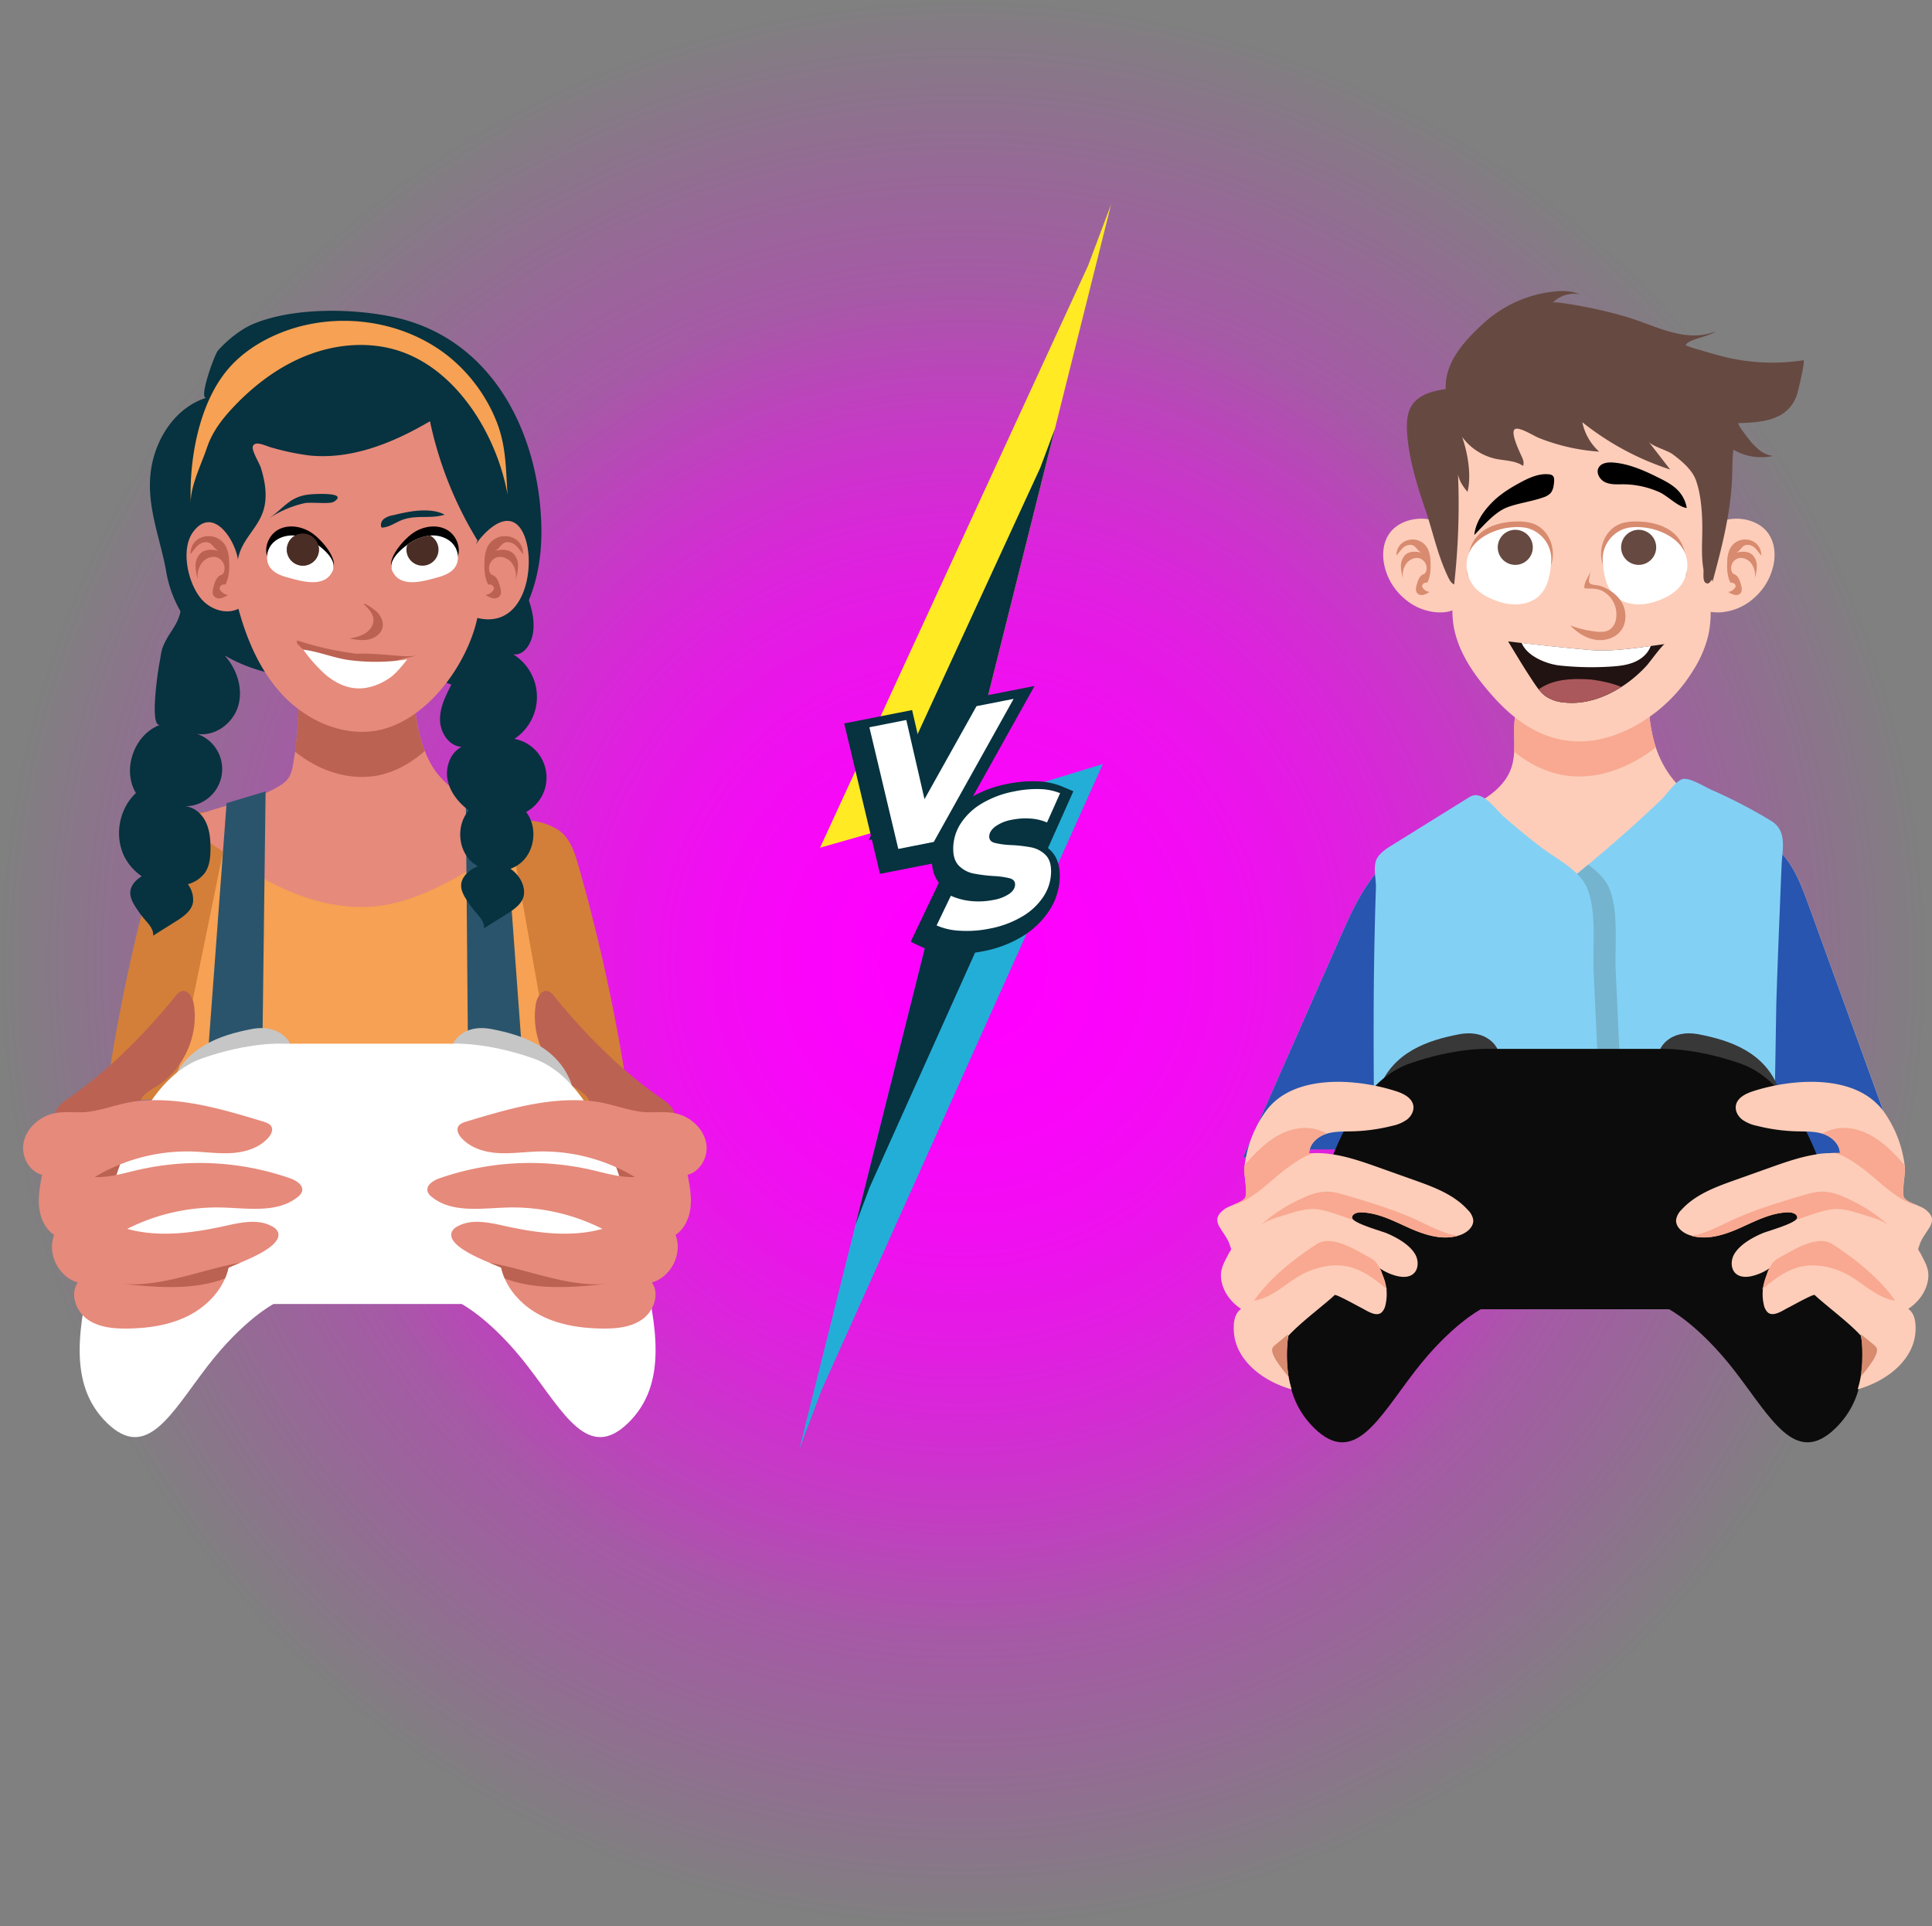 <svg xmlns="http://www.w3.org/2000/svg" xmlns:xlink="http://www.w3.org/1999/xlink" viewBox="0 0 1050.47 1047.27"><rect x="0" y="0" width="1050.47" height="1047.27" fill="#808080" stroke="none"/><defs><style>.b6729f25-219a-4ec6-85c7-228f337cff43{isolation:isolate;}.a86360a2-5b0d-4cc0-91ec-3229afdfdbf7,.f75ea5ef-ae76-49ea-9a10-51a0afc85f77{mix-blend-mode:overlay;}.a86360a2-5b0d-4cc0-91ec-3229afdfdbf7{fill:url(#b5e7d4cc-9865-4d92-8c08-ca8bd5911097);}.f75ea5ef-ae76-49ea-9a10-51a0afc85f77{fill:url(#b3dcfc2e-2645-460f-86f9-6f7f5c0b1d86);}.bf0f820e-8702-45de-8a14-ade88078edcf{fill:#23aed8;}.a392b435-f6be-4cbc-ab55-ccb7df2c5952{fill:#ffea24;}.a66002f8-b009-4eae-a444-9e0ad0cacdbf{fill:#07323f;}.aed9c3be-f417-4034-b1b5-45ccb79e0a30{fill:#fff;}.a9c4959b-b5f6-4c85-97ce-eccd31fad80a{fill:#d37f39;}.eaf42193-343a-4f45-958a-357288eada80{fill:#f6a153;}.aa5f66e0-5d38-45c8-b20a-11f7068ac884{fill:#e68a7b;}.a2679ca5-9385-404e-902e-1e4c6782fb6f{fill:#bb6252;}.b576bd53-da7a-4755-a550-9fc4349ea115{fill:#2a546c;}.b53d918c-2925-42a7-937c-a6d49e935e48{fill:#4a2d25;}.beaad778-9320-4ae1-a592-228c318f143e{fill:#c6c6c6;}.a4b1a485-d90e-47b8-bbac-803261b796d1{fill:#fdcdb9;}.ba4dc33c-15b8-4578-9dec-20ce1ee1786c{fill:#f9a991;}.b8aadfdb-12d2-41ae-818d-001a24727bfa{fill:#2855af;}.f44298b0-815f-4305-a872-83835febac39{fill:#d88b6f;}.b4972770-a0cb-4969-a546-b4355c39da71{fill:#664941;}.e39543c9-4ab6-43a9-9976-c7e5641751e1{fill:#211312;}.ab97d7c6-231d-4ba0-a939-478d161f40fe{fill:#aa585b;}.f8a477cb-8bb0-4864-8484-6134cbb45b17{fill:#83d0f5;}.ee4f90d4-7d69-4d60-ae8e-3d2424c718be{fill:#74b4ce;}.fbf4db75-2ed0-4382-9b66-b8d3fe3f09fe{fill:#383838;}.f684b239-a3a9-4037-8f0e-3e4e1dc7a0da{fill:#0c0c0c;}</style><radialGradient id="b5e7d4cc-9865-4d92-8c08-ca8bd5911097" cx="523.64" cy="523.64" r="523.64" gradientUnits="userSpaceOnUse"><stop offset="0" stop-color="#f0f"/><stop offset="1" stop-color="#f0f" stop-opacity="0"/></radialGradient><radialGradient id="b3dcfc2e-2645-460f-86f9-6f7f5c0b1d86" cx="523.64" cy="523.64" r="366.55" xlink:href="#b5e7d4cc-9865-4d92-8c08-ca8bd5911097"/></defs><g class="b6729f25-219a-4ec6-85c7-228f337cff43"><g id="a95e542e-f084-4935-8764-f0c8fa5e5fde" data-name="Calque 2"><g id="e4855229-1724-474f-a0f2-e6f7a984a80e" data-name="Calque 2"><circle class="a86360a2-5b0d-4cc0-91ec-3229afdfdbf7" cx="523.64" cy="523.64" r="523.64"/><circle class="f75ea5ef-ae76-49ea-9a10-51a0afc85f77" cx="523.64" cy="523.64" r="366.55"/><polygon class="bf0f820e-8702-45de-8a14-ade88078edcf" points="434.6 787.95 446.74 755.66 599.64 415.37 521.95 439.14 442.69 755.66 434.6 787.95"/><polygon class="a392b435-f6be-4cbc-ab55-ccb7df2c5952" points="604.13 111.1 591.63 144.4 445.86 460.88 521.95 439.14 595.79 144.4 604.13 111.1"/><polygon class="a66002f8-b009-4eae-a444-9e0ad0cacdbf" points="465.15 665.97 472.92 645.33 570.71 427.68 521.02 442.88 470.32 645.33 465.15 665.97"/><polygon class="a66002f8-b009-4eae-a444-9e0ad0cacdbf" points="573.58 233.07 565.58 254.37 472.35 456.79 521.02 442.88 568.24 254.37 573.58 233.07"/><polygon class="a66002f8-b009-4eae-a444-9e0ad0cacdbf" points="523.01 380.71 502.95 416.57 495.94 386.04 459.02 393.31 478.47 475.09 508.82 469.12 562.51 372.94 523.01 380.71"/><path class="a66002f8-b009-4eae-a444-9e0ad0cacdbf" d="M569.81,461.07l13.8-30.9-6.32-2.66a39.1,39.1,0,0,0-13.48-2.74,67.8,67.8,0,0,0-15.74,1.34,63.73,63.73,0,0,0-20.7,7.75,45.38,45.38,0,0,0-15.11,14.4,34.87,34.87,0,0,0-5.61,18.92c0,5.28,1.31,9.58,3.91,12.8l-.1,0L495.16,512l6.1,2.9a42.29,42.29,0,0,0,15,3.51,69.61,69.61,0,0,0,18.45-1.28,63.77,63.77,0,0,0,20.64-7.72A45.82,45.82,0,0,0,570.54,495a34.5,34.5,0,0,0,5.69-18.88c0-6-1.73-10.64-5.16-13.93C570.66,461.8,570.24,461.43,569.81,461.07Z"/><polygon class="aed9c3be-f417-4034-b1b5-45ccb79e0a30" points="551.13 379.95 507.71 457.73 488.42 461.53 472.7 395.39 492.77 391.44 502.67 434.49 530.95 383.92 551.13 379.95"/><path class="aed9c3be-f417-4034-b1b5-45ccb79e0a30" d="M521.81,506a35.32,35.32,0,0,1-12.56-2.87L517,487a35.59,35.59,0,0,0,11.18,2.9,41.22,41.22,0,0,0,11.87-.61,22.28,22.28,0,0,0,8.75-3.35c2.08-1.5,3.12-3.2,3.12-5.12q0-2.46-2.82-3.3a44.64,44.64,0,0,0-8.75-1.24,82.67,82.67,0,0,1-11.18-1.41,15.5,15.5,0,0,1-7.67-4.08q-3.21-3.14-3.21-9.26a25.24,25.24,0,0,1,4.06-13.81,34.56,34.56,0,0,1,11.57-10.93,53.77,53.77,0,0,1,17.6-6.53A59.24,59.24,0,0,1,565.33,429a32.08,32.08,0,0,1,11.08,2.22l-7.12,15.94a27.26,27.26,0,0,0-8.95-2.14,36.89,36.89,0,0,0-10,.64,21.86,21.86,0,0,0-9.15,3.68q-3.31,2.53-3.32,5.49,0,2.58,2.87,3.4a45.78,45.78,0,0,0,8.9,1.21,76.15,76.15,0,0,1,11.13,1.27,15.22,15.22,0,0,1,7.57,3.95q3.16,3,3.16,9a25,25,0,0,1-4.1,13.71,34.86,34.86,0,0,1-11.67,10.95,53.93,53.93,0,0,1-17.56,6.52A61.54,61.54,0,0,1,521.81,506Z"/><path class="a9c4959b-b5f6-4c85-97ce-eccd31fad80a" d="M302.61,450.61c6.85,3.9,9.66,12.18,11.83,19.76A980.91,980.91,0,0,1,342.91,605.3,149.26,149.26,0,0,0,293,604c-1.43.21-12.45-89.69-13.33-98-1.61-15.19-6.73-34.82-4.53-49.92C277,443.19,292.05,444.61,302.61,450.61Z"/><path class="a9c4959b-b5f6-4c85-97ce-eccd31fad80a" d="M97.2,445.9c-6.86,3.89-9.67,12.17-11.83,19.75A981.25,981.25,0,0,0,56.89,600.58a149.52,149.52,0,0,1,49.89-1.32c1.44.2,12.46-89.69,13.34-98,1.6-15.19,6.72-34.82,4.52-49.92C122.78,438.48,107.76,439.89,97.2,445.9Z"/><polygon class="eaf42193-343a-4f45-958a-357288eada80" points="278.02 456.2 304.88 607.01 90.69 612.66 121.79 460.68 278.02 456.2"/><path class="aa5f66e0-5d38-45c8-b20a-11f7068ac884" d="M149,428.94c2.95-1.57,6-3.24,7.87-6,1.58-2.32,2.13-5.16,2.6-7.93a208.63,208.63,0,0,0,2.74-42.06c.43,11.17,57.8-6.15,63-5.21-.31,16,1.05,32.58,8.69,46.87,10.06,18.82,33.1,25.43,52.08,30.76-6.38,12.55-18.85,20.7-31,27.77-15.46,9-31.81,17.33-49.57,19.43-19,2.24-38.32-2.94-55.48-11.44-18.77-9.28-34.17-24.39-53.27-32.23C112.2,438.32,132.34,437.84,149,428.94Z"/><path class="a2679ca5-9385-404e-902e-1e4c6782fb6f" d="M204.28,421.79c9.66-1.59,18.74-6.57,26.68-13.47-5.08-12.75-6.06-26.88-5.79-40.59-5.16-.94-62.53,16.38-63,5.21a209.57,209.57,0,0,1-1.78,35.67C172.74,418.6,188.73,424.35,204.28,421.79Z"/><polygon class="b576bd53-da7a-4755-a550-9fc4349ea115" points="274.48 443.71 285.79 598.52 254.69 599.94 253.27 433.81 274.48 443.71"/><polygon class="b576bd53-da7a-4755-a550-9fc4349ea115" points="123.2 436.64 111.19 598.52 142.29 599.94 144.41 430.28 123.2 436.64"/><path class="a66002f8-b009-4eae-a444-9e0ad0cacdbf" d="M67.81,466.06c-5.81-11.27-3.19-26.27,6.1-34.91-7.75-12.89-.86-32.1,13.3-37.13-6.3,2.24-1-31.22-.58-33.18,1.14-5.72.7-7.12,3.5-12.52,2.55-4.94,6-8.55,7.58-14.16,1.72-6.23,1.78-12.77,2.21-19.22,2.34-35.29,17.3-70.86,45.34-92.43s70-26.11,99.05-6c13.81,9.54,24,23.74,30.53,39.19,6.77,15.95,8.09,31.27,7.29,48.33-.63,13.48,9.11,23.81,7.89,38.51-.54,6.4-4.6,14.13-11,13.17a27.3,27.3,0,0,1,.65,46,21.38,21.38,0,0,1,6.41,39.75c6.16,8,4.94,20.72-2.63,27.41a18.51,18.51,0,0,1-5.91,3.45c4.48,3.15,7.81,8.29,7.36,13.69-.41,4.88-5,8.17-9.15,10.78l-12.62,7.92c.42-3.24-2.1-6-4.24-8.48a58.78,58.78,0,0,1-5.42-7.33c-1.56-2.49-3-5.29-2.69-8.22.34-3.5,3.07-6.34,6.06-8.2a23.12,23.12,0,0,1,3-1.55,18.46,18.46,0,0,1-3.88-2.83c-7.18-7.11-7.68-19.87-1.08-27.52-5.54-4.14-10.23-9.9-11.53-16.7s1.48-14.61,7.62-17.82c-6.83-.43-11.57-7.69-11.72-14.53s3.05-13.24,6.18-19.32l-22.25-8.37c-5.39-2-10.84-4.06-16.55-4.74-6.45-.77-12.95.22-19.41.9a204.37,204.37,0,0,1-65-3.56c6.61,7.37,10.09,18,7.26,27.47s-12.82,16.83-22.56,15a20.23,20.23,0,0,1-6.37,39.44c4.92.35,9.14,4,11.31,8.48s2.59,9.5,2.59,14.43c0,4.59-.43,9.42-3,13.2a17.06,17.06,0,0,1-9.31,6.26A14,14,0,0,1,105,490c-.41,4.88-5,8.17-9.15,10.77l-12.61,7.93c.41-3.24-2.11-6-4.25-8.48a59.52,59.52,0,0,1-5.42-7.33c-1.56-2.49-3-5.3-2.69-8.22.34-3.51,3.07-6.34,6.06-8.2l.13-.07A28.76,28.76,0,0,1,67.81,466.06Z"/><path class="a66002f8-b009-4eae-a444-9e0ad0cacdbf" d="M294.35,286.34c.79,35.35-13.43,66.76-48.68,78.77-23.23,7.92-44.68,2.78-68.19,3.61-21,.74-42.71-3.41-60-15.37a65.11,65.11,0,0,1-27.14-42.76c-3.27-18.46-11.06-35.84-8.21-55.28,2.52-17.21,13.6-34.05,30.24-39.1-4.8,1.46,4.31-23.52,6.07-25.53,4.85-5.53,12.48-11.75,19.34-14.59,21.6-9,53.65-8.53,76.08-3.74C267.69,183.85,293.21,235.42,294.35,286.34Z"/><path class="aa5f66e0-5d38-45c8-b20a-11f7068ac884" d="M259.64,293.88A205.06,205.06,0,0,1,233.79,229c-20,11.79-42.85,21.1-66,18.58a136.57,136.57,0,0,1-20.06-4.24c-3.17-.84-9.22-4.14-10.29-.53-.64,2.17,3.64,9.11,4.37,11.43,2.38,7.6,3.83,16.17,1.2,23.91-3.28,9.67-11.79,15.35-13.64,26-1.62-10.86-13.66-29.4-24.38-14.93-7.12,9.61-2.61,28.83,5,37,4.92,5.3,13.18,8,19.65,4.74C134.4,348.6,142,366,154.79,379s31.45,21.25,49.49,18.28c27.14-4.46,49.75-35.61,55.27-61.31,21,5,28.57-16.32,27.91-32.63-.53-13.08-6.79-27.39-20.93-16a39.8,39.8,0,0,0-7.87,8.74"/><path class="a2679ca5-9385-404e-902e-1e4c6782fb6f" d="M198,328.65c2.41,2.35,5,5.06,5.06,8.42.06,3-2,5.71-4.54,7.28s-5.54,2.21-8.47,2.82c3.45.61,7,1.21,10.44.48s6.75-3.12,7.49-6.55c.62-2.88-.71-5.91-2.73-8.05a27.52,27.52,0,0,0-7.27-5"/><path class="a66002f8-b009-4eae-a444-9e0ad0cacdbf" d="M183.58,270.32c-.55-2.33-11.57-1.75-13.41-1.66-12.49.63-15,7.09-24.34,13.46a57.49,57.49,0,0,1,19.64-8.54c3.48-.79,13.8.71,16.14-.84C183.18,271.7,183.72,270.91,183.58,270.32Z"/><path class="a66002f8-b009-4eae-a444-9e0ad0cacdbf" d="M217.2,283.28c-3.14,1.48-6.21,3.49-9.67,3.57-.92-1.5-.19-3.56,1.15-4.7a11.28,11.28,0,0,1,4.84-2c5.34-1.26,10.74-2.52,16.23-2.64,4.06-.09,8.43.38,12,2.29C233.84,282.4,225.43,279.43,217.2,283.28Z"/><path class="a2679ca5-9385-404e-902e-1e4c6782fb6f" d="M161.63,348.21a174.52,174.52,0,0,0,32.31,7.24c8.88-.46,19.51,1.06,27.16,1.35,2.61-.08,5.23-.2,7.84-.39l-5.09.43c1,0,1.87,0,2.67-.14-11.65,1.28-22.44,7.8-34.33,7.68-10.64-.11-22.28-6.2-29.77-13.54C161.7,350.13,161,349,161.63,348.21Z"/><path class="aed9c3be-f417-4034-b1b5-45ccb79e0a30" d="M164.9,353.2a82.81,82.81,0,0,0,11.82,13.33c4.56,3.92,10.08,7,16.07,7.6,6.78.72,13.47-1.72,19-5.5,3.62-2.47,6.91-6.73,9.67-10.14a112.71,112.71,0,0,1-30.64.51C182,358,173.52,354.21,164.9,353.2Z"/><path d="M170.34,290.3c-5.37-4-13-5.54-18.88-2.43s-8.87,11.55-5,17c1.83,2.56,4.74,4.1,7.66,5.25,5.87,2.32,22.45,7,26.7-.24C184.34,303.9,174.7,293.54,170.34,290.3Z"/><path class="aed9c3be-f417-4034-b1b5-45ccb79e0a30" d="M156.28,313.92c-3.65-1-7.45-2.48-9.57-5.61-2.57-3.82-1.75-9.33,1.33-12.74s8-4.84,12.57-4.38a25.58,25.58,0,0,1,12.54,5.34c3.82,2.84,10.06,8.52,7.76,13.74C176.63,320,164,316,156.28,313.92Z"/><path d="M223.83,290.3c5.37-4,12.95-5.54,18.88-2.43s8.87,11.55,5,17c-1.83,2.56-4.74,4.1-7.66,5.25-5.87,2.32-22.45,7-26.7-.24C209.83,303.9,219.48,293.54,223.83,290.3Z"/><path class="aed9c3be-f417-4034-b1b5-45ccb79e0a30" d="M237.89,313.92c3.65-1,7.46-2.48,9.57-5.61,2.58-3.82,1.75-9.33-1.33-12.74s-8-4.84-12.56-4.38A25.62,25.62,0,0,0,221,296.53c-3.81,2.84-10.05,8.52-7.75,13.74C217.54,320,230.2,316,237.89,313.92Z"/><path class="eaf42193-343a-4f45-958a-357288eada80" d="M113.07,241.89c3.07-8.23,8.5-15,14.67-21.45,11.2-11.66,24.49-21.54,39.57-27.37s32-7.42,47.56-2.95c33.15,9.55,55.3,46.39,61.1,78.77-1.05-14.68-.64-27.47-6.79-41.68a87,87,0,0,0-25.58-33.69c-25.57-20.22-62.4-24.65-92.42-12-10.21,4.31-19.75,10.52-27,18.93-16,18.6-21.43,49.33-20.44,73.21-.38-9.22,5.92-21.57,8.77-30.26C112.7,242.92,112.88,242.4,113.07,241.89Z"/><circle class="b53d918c-2925-42a7-937c-a6d49e935e48" cx="164.68" cy="298.79" r="8.72"/><path class="b53d918c-2925-42a7-937c-a6d49e935e48" d="M233.86,291.17l-.29,0a25.37,25.37,0,0,0-12.16,5.06,8.55,8.55,0,0,0-.42,2.54,8.72,8.72,0,1,0,12.87-7.62Z"/><path class="b53d918c-2925-42a7-937c-a6d49e935e48" d="M173.39,298.79a8.74,8.74,0,0,0-.36-2.35,25.59,25.59,0,0,0-12.42-5.25h-.11a8.7,8.7,0,1,0,12.89,7.61Z"/><path class="a2679ca5-9385-404e-902e-1e4c6782fb6f" d="M123,297.45a19.88,19.88,0,0,1,1.56,7.65c.22,4.31,0,8.84-2,12.73a2.56,2.56,0,0,0-3.22,2.25,5.81,5.81,0,0,0,4.63,3.35,11.45,11.45,0,0,1-4.21,1.85,3.64,3.64,0,0,1-3.84-1.79c-.57-1.23-.24-2.74.1-4.1.65-2.59,1.57-5.54,3.9-6.65a5.57,5.57,0,0,0,1.06-.54,2.72,2.72,0,0,0,.79-1.22,6.31,6.31,0,0,0-3.48-7.82c-2.85-1.1-6.32.16-8.38,2.66a12,12,0,0,0-2.32,9.19,27.33,27.33,0,0,1-1.27-7.28,9.48,9.48,0,0,1,2.61-6.8c2.77-2.61,7-2.26,10.45-1.3-3.72-1-3.67-5.83-8.74-4.71-3.33.74-4.82,3.88-7.09,6.33,0-6.2,4.71-10,10.45-9.76A10.61,10.61,0,0,1,123,297.45Z"/><path class="a2679ca5-9385-404e-902e-1e4c6782fb6f" d="M265,297.45a20.26,20.26,0,0,0-1.56,7.65c-.22,4.31,0,8.84,2,12.73a2.55,2.55,0,0,1,3.22,2.25,5.79,5.79,0,0,1-4.63,3.35,11.45,11.45,0,0,0,4.21,1.85,3.64,3.64,0,0,0,3.84-1.79c.58-1.23.24-2.74-.1-4.1-.65-2.59-1.56-5.54-3.89-6.65a5,5,0,0,1-1.06-.54,2.74,2.74,0,0,1-.8-1.22,6.32,6.32,0,0,1,3.48-7.82c2.85-1.1,6.32.16,8.38,2.66a12.06,12.06,0,0,1,2.33,9.19,27.32,27.32,0,0,0,1.26-7.28,9.47,9.47,0,0,0-2.6-6.8c-2.78-2.61-7-2.26-10.46-1.3,3.72-1,3.67-5.83,8.74-4.71,3.34.74,4.82,3.88,7.09,6.33,0-6.2-4.71-10-10.45-9.76A10.61,10.61,0,0,0,265,297.45Z"/><path class="a2679ca5-9385-404e-902e-1e4c6782fb6f" d="M95.46,541.54a7.09,7.09,0,0,1,3.22-2.66c3.53-1.06,6.09,3.43,6.69,7.08,2.81,17.23-5.69,35.77-20.58,44.89-3.84,2.35-8.61,5-8.79,9.46-.09,2.45,1.3,4.68,2.59,6.77a134.75,134.75,0,0,1,18.83,86.45,19.69,19.69,0,0,1-1.9,7.15,14.86,14.86,0,0,1-5.28,5.2c-11.32,7.06-26.92,3.53-37-5.17s-15.77-21.46-20-34.12c-3.88-11.71-6.84-23.93-6.29-36.25.35-8,0-23,5.28-29.15a24.87,24.87,0,0,1,4.62-3.8C59,582,78.41,562.5,95.46,541.54Z"/><path class="a2679ca5-9385-404e-902e-1e4c6782fb6f" d="M301.25,541.54a7.09,7.09,0,0,0-3.22-2.66c-3.54-1.06-6.1,3.43-6.69,7.08-2.81,17.23,5.69,35.77,20.58,44.89,3.84,2.35,8.61,5,8.78,9.46.1,2.45-1.3,4.68-2.58,6.77a134.69,134.69,0,0,0-18.83,86.45,19.5,19.5,0,0,0,1.9,7.15,14.86,14.86,0,0,0,5.28,5.2c11.32,7.06,26.91,3.53,37-5.17s15.77-21.46,20-34.12c3.89-11.71,6.85-23.93,6.3-36.25-.36-8,0-23-5.29-29.15a24.49,24.49,0,0,0-4.61-3.8C337.7,582,318.3,562.5,301.25,541.54Z"/><path class="beaad778-9320-4ae1-a592-228c318f143e" d="M246.26,567.44s4.77-11.11,21.2-7.93,36,9.54,43.45,30.2Z"/><path class="beaad778-9320-4ae1-a592-228c318f143e" d="M157.77,567.44s-4.77-11.11-21.2-7.93-36,9.54-43.45,30.2Z"/><path class="aed9c3be-f417-4034-b1b5-45ccb79e0a30" d="M349.07,686.15c-7.95-34.44-21.81-97.49-59.13-110.74-25.66-9-43.68-8-43.68-8H153.54s-18-1-43.68,8c-37.32,13.25-51.18,76.3-59.12,110.74s-14.31,66.24,7.41,87.44,35-5.3,54.58-30.74,36-33.91,36-33.91H251s16.43,8.48,36,33.91,32.85,51.93,54.58,30.74S357,720.6,349.07,686.15Z"/><path class="aa5f66e0-5d38-45c8-b20a-11f7068ac884" d="M322.32,598.69C299.09,596.1,276,603,253.61,609.75c-1.85.56-3.93,1.32-4.65,3.12s.37,4,1.68,5.48c4.72,5.5,12.17,7.93,19.39,8.48s14.45-.51,21.69-.77a97.52,97.52,0,0,1,53.46,13.86c-8,.34-15.81-2.1-23.61-3.89a149.94,149.94,0,0,0-82.7,4.6c-3.37,1.18-7.41,3.84-6.35,7.24a6.24,6.24,0,0,0,2.19,2.8c10.91,8.93,26.74,6.25,40.83,5.83a108.42,108.42,0,0,1,52,11.6c-17.32,4.81-35.79,2.24-53.35-1.63-8.54-1.89-18-4-25.62.38a6.25,6.25,0,0,0-2.95,3c-3.17,8.52,21.94,16.93,26.89,19.37,2.51,11.26,11.1,20.54,21.34,25.86s22,7.06,33.53,7.21c7.63.1,15.72-.62,21.92-5.06s9.48-13.72,5.14-20c10.45-2.89,16.85-15.75,12.85-25.83,4.92-3.27,7.54-9.22,8.17-15.1s-.48-11.79-1.58-17.59c6.93-1.83,11.24-9.7,10.16-16.78s-6.68-12.95-13.33-15.61c-7.64-3-15.34-.82-22.93-2C339.2,603.07,331.06,599.66,322.32,598.69Z"/><path class="a2679ca5-9385-404e-902e-1e4c6782fb6f" d="M330.75,697.92c-21.43,2.21-43.4-7.71-64.51-11.37,2.79,1.17,5.1,2.08,6.27,2.66a32.6,32.6,0,0,0,1.91,5.83c.39.16.77.32,1.17.46C293.1,701.66,312.29,699.83,330.75,697.92Z"/><path class="aa5f66e0-5d38-45c8-b20a-11f7068ac884" d="M74.39,598.69c23.22-2.59,46.34,4.27,68.7,11.06,1.86.56,3.94,1.32,4.65,3.12s-.37,4-1.68,5.48c-4.71,5.5-12.16,7.93-19.38,8.48s-14.46-.51-21.69-.77a97.58,97.58,0,0,0-53.47,13.86c8,.34,15.81-2.1,23.62-3.89a149.91,149.91,0,0,1,82.69,4.6c3.37,1.18,7.42,3.84,6.36,7.24a6.26,6.26,0,0,1-2.2,2.8c-10.9,8.93-26.74,6.25-40.82,5.83a108.4,108.4,0,0,0-52,11.6c17.32,4.81,35.79,2.24,53.34-1.63,8.55-1.89,18-4,25.63.38a6.25,6.25,0,0,1,3,3c3.16,8.52-21.94,16.93-26.89,19.37-2.51,11.26-11.1,20.54-21.34,25.86s-22,7.06-33.54,7.21c-7.62.1-15.71-.62-21.91-5.06s-9.49-13.72-5.14-20c-10.45-2.89-16.85-15.75-12.85-25.83-4.93-3.27-7.54-9.22-8.17-15.1s.48-11.79,1.57-17.59c-6.92-1.83-11.23-9.7-10.16-16.78S19.34,609,26,606.32c7.64-3,15.34-.82,22.92-2C57.5,603.07,65.65,599.66,74.39,598.69Z"/><path class="a2679ca5-9385-404e-902e-1e4c6782fb6f" d="M66,697.92c21.44,2.21,43.4-7.71,64.52-11.37-2.79,1.17-5.1,2.08-6.27,2.66a32.6,32.6,0,0,1-1.91,5.83c-.39.16-.78.32-1.17.46C103.6,701.66,84.42,699.83,66,697.92Z"/><path class="a4b1a485-d90e-47b8-bbac-803261b796d1" d="M826.3,382.09c.17-.32,64.88-3.66,69.1,1.21,1,1.15,1.13,2.79,1.26,4.31,2.14,25.24,12.48,41.68,34.8,52.95,14.07,7.1,29.43,13.28,39.24,25.62,6,7.52,9.36,16.73,12.64,25.77l48.11,132.35c-80.9,5.8-162.17,11.6-243,5.11-37.59-3-75.91-8.65-112.62,0q26.38-59.76,52.76-119.54c4.74-10.74,9.53-21.57,16.39-31.1,10.82-15,26.36-26.2,43-34.39,13.52-6.66,29.54-13.27,34-27.66C825.45,405.51,820.6,392.36,826.3,382.09Z"/><path class="ba4dc33c-15b8-4578-9dec-20ce1ee1786c" d="M900.33,406.31a80.62,80.62,0,0,1-3.67-18.7c-.13-1.52-.26-3.16-1.26-4.31-4.22-4.87-68.93-1.53-69.1-1.21-4.39,7.9-2.54,17.5-3,26.62,17.7,14.19,38.09,18.05,61.34,7.28A80.07,80.07,0,0,0,900.33,406.31Z"/><path class="b8aadfdb-12d2-41ae-818d-001a24727bfa" d="M983.34,492c-3.28-9-6.66-18.25-12.64-25.77-7-8.76-16.73-14.41-26.84-19.5-4.32,6.57-9,13-13.18,19.49q-20.49,31.53-41,63.06c-40.48-21.15-74.61-52.3-111.14-79.82-13,7.57-24.85,17.19-33.61,29.37-6.86,9.53-11.65,20.36-16.39,31.1q-26.37,59.77-52.76,119.54c36.71-8.66,75-3,112.62,0,80.85,6.49,162.12.69,243-5.11Q1007.41,558.12,983.34,492Z"/><path class="a4b1a485-d90e-47b8-bbac-803261b796d1" d="M934.54,284c8.79-4,20.77-1.88,26.42,5.35,3.45,4.41,4.36,10.11,3.71,15.47A32.68,32.68,0,0,1,953.83,325a30.37,30.37,0,0,1-18.07,7.89c-7.93.47-13.47-2-15.07-9.19C917.86,311,919.91,290.61,934.54,284Z"/><path class="f44298b0-815f-4305-a872-83835febac39" d="M940.48,298.64a17.87,17.87,0,0,0-1.36,6.81c-.19,3.85,0,7.89,1.77,11.37a2.29,2.29,0,0,1,2.86,2,5.11,5.11,0,0,1-4.09,3,10.1,10.1,0,0,0,3.73,1.65,3.16,3.16,0,0,0,3.39-1.58,5.62,5.62,0,0,0-.1-3.66c-.58-2.32-1.4-4.94-3.46-5.94a5.24,5.24,0,0,1-.94-.49,2.62,2.62,0,0,1-.71-1.09,5.63,5.63,0,0,1,3.06-7c2.52-1,5.6.17,7.42,2.4a10.83,10.83,0,0,1,2.08,8.2,24.11,24.11,0,0,0,1.1-6.48,8.56,8.56,0,0,0-2.32-6.08c-2.46-2.34-6.16-2-9.26-1.19,3.29-.9,3.24-5.19,7.73-4.18,3,.67,4.27,3.48,6.28,5.67,0-5.54-4.19-8.9-9.27-8.74A9.27,9.27,0,0,0,940.48,298.64Z"/><path class="a4b1a485-d90e-47b8-bbac-803261b796d1" d="M812.14,212.29a51.45,51.45,0,0,1,13.94-8.79c6-2.39,12.57-3.13,19-3.81,28-2.94,53.49-2.06,73.58,20.37A41.57,41.57,0,0,1,926,230.89c2.15,4.91,2.88,10.31,3.34,15.64,1.24,14.57-.36,28.08-1.69,42.41-1.76,18.91,5.38,38.22,1.12,56.73a62.64,62.64,0,0,1-8.16,18.8,85.24,85.24,0,0,1-36,32.43c-28,13-51.81,4.75-71.79-17.15-11.44-12.54-22-27.34-23-44.29-.82-13.88,1.37-30.09,1.15-44.06a338.68,338.68,0,0,1,1.83-43.07c.72-6.85.62-14.61,4.64-20.28A88,88,0,0,1,812.14,212.29Z"/><path class="f44298b0-815f-4305-a872-83835febac39" d="M881.74,284.52a25.56,25.56,0,0,1,7.74-1c8.79,0,18.39,2.43,23.46,9.61,3.31,4.71,4.15,10.72,4.27,16.48a7.88,7.88,0,0,1-.42,3.28,6.93,6.93,0,0,1-2.59,2.81c-6.38,4.48-14.73,5.32-22.43,4.1-5.44-.86-14.56-4-18-8.51C867.15,302.52,871.09,287.94,881.74,284.52Z"/><path class="a4b1a485-d90e-47b8-bbac-803261b796d1" d="M782.39,284c-8.79-4-20.78-1.88-26.42,5.35-3.46,4.41-4.36,10.11-3.71,15.47A32.63,32.63,0,0,0,763.1,325a30.37,30.37,0,0,0,18.07,7.89c7.93.47,13.47-2,15.07-9.19C799.07,311,797,290.61,782.39,284Z"/><path class="aed9c3be-f417-4034-b1b5-45ccb79e0a30" d="M886.36,328.11c6.12,1.31,12.54-.2,18.21-2.83a26.09,26.09,0,0,0,8-5.42,18.36,18.36,0,0,0,3.86-18.53c-3.34-9.14-14.87-14.07-23.91-14.66a29.23,29.23,0,0,0-7.36.27,17.62,17.62,0,0,0-13.74,16,34.64,34.64,0,0,0,.23,4.77C872.61,317.36,875.68,325.81,886.36,328.11Z"/><path d="M882.69,263.3c-3.32,0-6.78.29-9.81-1.07s-5.28-5.15-3.65-8c1.45-2.59,5-3,7.94-2.76,8.83.71,17.1,4.47,25,8.42,4.43,2.22,9,4.67,11.83,8.74a17.61,17.61,0,0,1,3.12,7.55c-5-.69-10.29-6.62-15.14-8.73A49,49,0,0,0,882.69,263.3Z"/><path d="M839.15,270.4a9.51,9.51,0,0,0,3.74-2.12c1.58-1.65,1.92-4.1,2.11-6.38.09-1.15.1-2.48-.75-3.27a3.52,3.52,0,0,0-2-.75c-5.44-.61-10.72,1.81-15.54,4.4-5.32,2.87-10.54,6.07-14.86,10.29-4.94,4.83-9.58,11.24-10.22,18.31,5-5.15,11.22-12.63,18.15-15.16C826.05,273.42,832.81,272.67,839.15,270.4Z"/><path class="b4972770-a0cb-4969-a546-b4355c39da71" d="M931.09,316.47c3.54-13.05,7-26.18,9-39.58a152.68,152.68,0,0,0,1.76-19.57c0-1.42.2-13.13.83-12.76A29.85,29.85,0,0,0,964,247.88c-5.13-.68-8.06-3.51-11.43-7-.61-.63-8.68-10.82-7.28-10.86,7-.22,14.28-.49,20.72-3.33a19.4,19.4,0,0,0,11.17-12.62c.44-1.37,4.62-18.43,3.34-18.22a109.11,109.11,0,0,1-39.95-1.16c-5.44-1.18-10.78-2.78-16.12-4.38a60.19,60.19,0,0,1-7.87-2.54c.62-3.25,13-4.77,16.26-7.64-16.16,6.62-32.76-3.11-48.12-7.73-6.27-1.89-12.83-3.46-19.18-4.82-2.28-.48-20.33-4.07-21.34-3A16.43,16.43,0,0,1,859,160c-4.71-2-10-2-15.08-1.39a67.68,67.68,0,0,0-37.69,17.5c-10,9.25-20.8,20.88-20.16,35.48-6.94.87-14.5,2.87-18.34,8.7-3,4.6-3,10.52-2.58,16,1.22,14.8,5.54,28.06,10.25,42,4,12,6.44,24,12,35.51.76,1.57,1.66,3.25,3.26,3.95a391.39,391.39,0,0,0,2.1-59.88c.71,3.73,2.76,6.71,5.16,9.53,2.24-9.17.1-21.1-2.94-29.9a30.71,30.71,0,0,0,18.56,12c5,1,10.43.88,14.56,3.81.83-1.88-.19-4-1.06-5.87-1-2.19-5.52-11.64-3.66-13.86s10.35,3.32,13.23,4.47a108.56,108.56,0,0,0,32.9,7.5,29.58,29.58,0,0,1-9.17-16,151.63,151.63,0,0,0,47.77,25.72l-11.77-15.18c2,2.59,10.1,4.62,13.14,6.88,4.8,3.56,10.53,8.36,12.59,14,3.05,8.36,3.6,19.47,3.5,28.28-.08,6.83-.53,13.33.6,20.1.31,1.82-.62,6.45,1.27,7.55s2.47-1,3.5-1.84"/><path class="e39543c9-4ab6-43a9-9976-c7e5641751e1" d="M820,348.7c4.54,7.56,9.09,15.12,14,22.45,1.85,2.77,3.81,5.56,6.53,7.47a20.69,20.69,0,0,0,9.4,3.24c12.4,1.54,24.6-3.26,34.55-10.35a69.91,69.91,0,0,0,10.83-9.62c1.42-1.5,8.67-11.56,9.85-11.72-13,1.75-27.93,4.33-41,3.19Q842,351.41,820,348.7Z"/><circle class="b4972770-a0cb-4969-a546-b4355c39da71" cx="890.97" cy="297.57" r="9.54"/><path class="f44298b0-815f-4305-a872-83835febac39" d="M833.12,284.52a25.52,25.52,0,0,0-7.74-1c-8.79,0-18.39,2.43-23.45,9.61-3.32,4.71-4.16,10.72-4.28,16.48a7.88,7.88,0,0,0,.42,3.28,7,7,0,0,0,2.59,2.81c6.38,4.48,14.73,5.32,22.43,4.1,5.44-.86,14.56-4,18-8.51C847.71,302.52,843.77,287.94,833.12,284.52Z"/><path class="aed9c3be-f417-4034-b1b5-45ccb79e0a30" d="M828.5,328.11c-6.12,1.31-12.54-.2-18.21-2.83a26.09,26.09,0,0,1-8-5.42,18.36,18.36,0,0,1-3.86-18.53c3.34-9.14,14.87-14.07,23.92-14.66a29.15,29.15,0,0,1,7.35.27,17.6,17.6,0,0,1,13.74,16,34.64,34.64,0,0,1-.23,4.77C842.25,317.36,839.18,325.81,828.5,328.11Z"/><circle class="b4972770-a0cb-4969-a546-b4355c39da71" cx="823.89" cy="297.57" r="9.54"/><path class="aed9c3be-f417-4034-b1b5-45ccb79e0a30" d="M897.52,351.23c-11,1.54-22.81,3.06-33.35,2.13q-18.43-1.64-36.81-3.82c3,7.37,13.76,11.53,20.72,12.28a162.74,162.74,0,0,0,27.92.57c4.35-.29,8.76-.77,12.76-2.5S896.12,355.2,897.52,351.23Z"/><path class="ab97d7c6-231d-4ba0-a939-478d161f40fe" d="M864.17,369.38c-9.25-.58-19.14-.22-26.85,4.91-.25.16-.48.35-.72.53a19.19,19.19,0,0,0,3.89,3.8,20.69,20.69,0,0,0,9.4,3.24c11.22,1.39,22.26-2.41,31.64-8.39C875.86,371,866.82,369.54,864.17,369.38Z"/><path class="f44298b0-815f-4305-a872-83835febac39" d="M776.45,298.64a17.87,17.87,0,0,1,1.36,6.81c.18,3.85,0,7.89-1.77,11.37a2.29,2.29,0,0,0-2.86,2,5.1,5.1,0,0,0,4.09,3,10.1,10.1,0,0,1-3.73,1.65,3.16,3.16,0,0,1-3.39-1.58,5.68,5.68,0,0,1,.09-3.66c.59-2.32,1.4-4.94,3.47-5.94a5.6,5.6,0,0,0,.94-.49,2.62,2.62,0,0,0,.71-1.09,5.63,5.63,0,0,0-3.06-7c-2.52-1-5.6.17-7.42,2.4a10.87,10.87,0,0,0-2.09,8.2,24.1,24.1,0,0,1-1.09-6.48,8.51,8.51,0,0,1,2.32-6.08c2.46-2.34,6.16-2,9.25-1.19-3.29-.9-3.23-5.19-7.72-4.18-2.95.67-4.27,3.48-6.29,5.67,0-5.54,4.2-8.9,9.27-8.74A9.29,9.29,0,0,1,776.45,298.64Z"/><path class="f44298b0-815f-4305-a872-83835febac39" d="M870.88,321.11a14.44,14.44,0,0,1,7.74,15.67,8.66,8.66,0,0,1-3.38,5.51c-2.15,1.42-4.93,1.37-7.5,1.09a57.62,57.62,0,0,1-14-3.38c3.68,3.76,8.24,6.86,13.42,7.77s11-.71,14.16-4.89,3.19-10.25.72-14.88-7.08-7.86-12.06-9.49c-2.44-.79-6.77.07-6-3.71l1-4.85c-.74,3.52-3.73,5.75-3.54,9.86C864.67,320.18,867.76,319.65,870.88,321.11Z"/><path class="f8a477cb-8bb0-4864-8484-6134cbb45b17" d="M850.5,480.8c18.18-14.76,36-29.95,52.9-46.2,2.69-2.59,8-10.36,11.64-11.1,3.88-.79,12.15,4.46,15.72,6a278,278,0,0,1,32.17,16.74c9,5.44,6.15,15.37,5.76,24.27q-.54,12.3-1,24.6-1,24-1.8,48.06c-.28,8.16-1.22,96-2.69,96.13L850.23,650.57q-3.32-77.39-6.61-154.79c-.12-2.77-.22-5.66.87-8.22C845.68,484.76,848.13,482.72,850.5,480.8Z"/><path class="ee4f90d4-7d69-4d60-ae8e-3d2424c718be" d="M881,582l-2.49-54c-.62-13.56,1.7-31.53-3.25-44.44-2.11-5.49-6.65-9.75-11.7-13.49-4.32,3.59-8.66,7.18-13.08,10.77-2.37,1.92-4.82,4-6,6.76-1.09,2.56-1,5.45-.87,8.22q3.3,77.4,6.61,154.79l29.84-3C883,625.92,882,603.87,881,582Z"/><path class="f8a477cb-8bb0-4864-8484-6134cbb45b17" d="M800.89,432.5a6.59,6.59,0,0,0-1.87.81l-41.85,26c-3,1.83-6,3.74-8,6.61-3.1,4.51-.87,11.53-1.05,16.77q-.4,11.71-.66,23.42-.53,23.42-.57,46.85c-.09,31.24.3,62.48.71,93.72,9.89-3.3,20.65-1.58,31-.13a507.68,507.68,0,0,0,88.93,4.51c3.56-22.79,2.51-46,1.45-69.06l-2.49-54c-.62-13.56,1.71-31.53-3.25-44.44-4-10.53-17-16.56-25.44-23q-10.47-8.06-20.4-16.78C813.24,440,807.11,430.93,800.89,432.5Z"/><path class="fbf4db75-2ed0-4382-9b66-b8d3fe3f09fe" d="M902.69,570.3s4.78-11.11,21.2-7.93,36,9.53,43.45,30.2Z"/><path class="fbf4db75-2ed0-4382-9b66-b8d3fe3f09fe" d="M814.2,570.3s-4.77-11.11-21.2-7.93-36,9.53-43.45,30.2Z"/><path class="f684b239-a3a9-4037-8f0e-3e4e1dc7a0da" d="M1005.5,689c-8-34.44-21.8-97.5-59.12-110.75-25.67-9-43.69-8-43.69-8H810s-18-1-43.68,8C729,591.51,715.12,654.57,707.17,689s-14.31,66.24,7.42,87.43,35-5.29,54.58-30.73,36-33.91,36-33.91H907.47s16.42,8.48,36,33.91,32.85,51.93,54.58,30.73S1013.45,723.45,1005.5,689Z"/><path class="a4b1a485-d90e-47b8-bbac-803261b796d1" d="M798.07,657.79c-7.49-8.36-18.52-12.42-29.09-16.19l-19.13-6.81c-12.29-4.37-25-8.81-38-7.72,0-4.87,4.24-8.88,8.85-10.48s9.6-1.39,14.47-1.51a99.11,99.11,0,0,0,21.81-3,21,21,0,0,0,8-3.38c2.3-1.79,3.94-4.69,3.48-7.57-.68-4.25-5.28-6.55-9.37-7.87-20.19-6.53-51-9.13-67.21,6.7a32.94,32.94,0,0,0-3.53,4.07,63.8,63.8,0,0,0-11.73,30.68c-.38,3.62,1.88,13.67.45,16.37-1.35,2.55-8.62,4.38-11.13,6.2-2,1.47-4.1,3.46-4.1,6a8.88,8.88,0,0,0,1.58,4.3c1.56,2.68,4,5.67,5,8.6,1.46,4.27,1.21,2.26-.73,6.09-2.3,4.55-4.43,7.93-3.68,13.35.92,6.56,5.24,12.36,10.81,16-3.45,2.33-4.15,7.08-4,11.24.39,16.56,15.91,28.13,31.49,32.5a62,62,0,0,1-1.77-29.15c6.11-6.61,15.7-13.89,22.95-20.14l2.21-2c.71-.63,12.73,6.11,14.16,6.8,2.86,1.37,8.36,5.52,11.46,2.55a7.91,7.91,0,0,0,2-4,25.3,25.3,0,0,0-4.2-20.69,28.64,28.64,0,0,0,10.06,4.9c3.09.81,6.68,1,9.17-1,3.07-2.48,3.06-7.41,1.06-10.81-3.08-5.24-10-9.05-15.46-11.36-2.69-1.13-18.82-5.57-18.77-8.46,0-2.13,2.81-2.94,4.94-2.9,9.45.19,18.1,4.91,26.74,8.73s18.54,6.81,27.39,3.51c3.56-1.34,7.09-4.37,6.78-8.16A9.67,9.67,0,0,0,798.07,657.79Z"/><path class="ba4dc33c-15b8-4578-9dec-20ce1ee1786c" d="M714,627l.33-.09c-.84,0-1.69.07-2.53.14,0-4.87,4.24-8.88,8.85-10.48.28-.1.56-.17.84-.25a24.54,24.54,0,0,0-11.18-3.11c-6.74-.18-13.33,2.45-18.89,6.28s-10.19,8.79-14.66,13.82c-.06.46-.15.92-.2,1.39-.38,3.62,1.88,13.67.45,16.37-.87,1.63-4.16,3-7.08,4.2,10.32-2,21.62-14.14,29.37-19.83C703.9,632.1,708.59,628.67,714,627Z"/><path class="ba4dc33c-15b8-4578-9dec-20ce1ee1786c" d="M752.86,697.28a52.09,52.09,0,0,0-1.88-6.4c-1.44-2.82-2.88-5.4-5.77-6.93-7.86-4.16-20.92-13-29.4-7.48-12.42,8.06-25.48,18.45-34,30.66,10.54-1.47,18.76-11,28.2-15.3,7.69-3.48,16.53-5.11,24.65-2.8a41.7,41.7,0,0,1,12.56,6.49,89.72,89.72,0,0,1,7.26,5.78C753.9,700.84,753.37,699.17,752.86,697.28Z"/><path class="ba4dc33c-15b8-4578-9dec-20ce1ee1786c" d="M792.24,671.94c-.32-.06-.64-.15-1-.22a.75.75,0,0,0-.91-.55l.46.45c-6.75-1.53-13.35-5-19.73-8-12.41-5.8-25.6-9.73-38.73-13.64-3.69-1.1-7.45-2.21-11.31-2.14a30.2,30.2,0,0,0-11.36,2.91,87.55,87.55,0,0,0-25.19,16.19c3.66-3.44,9.67-5,14.37-6.44,5.54-1.67,11.75-3.88,17.63-3,6.38.92,13,3.76,19.25,5.7a1.69,1.69,0,0,1-.7-1.16c0-2.13,2.81-2.94,4.94-2.9,9.45.19,18.1,4.91,26.74,8.73,8,3.54,17.15,6.38,25.5,4.11Z"/><path class="f44298b0-815f-4305-a872-83835febac39" d="M700.38,725.43l-6.8,5.57a5.55,5.55,0,0,0-1.65,1.8c-.72,1.51.22,4,2,6.89a76.86,76.86,0,0,0,6.63,8.71A91.1,91.1,0,0,1,700.38,725.43Z"/><path class="a4b1a485-d90e-47b8-bbac-803261b796d1" d="M914.2,657.79c7.49-8.36,18.52-12.42,29.09-16.19l19.13-6.81c12.28-4.37,25-8.81,38-7.72-.05-4.87-4.25-8.88-8.85-10.48s-9.6-1.39-14.48-1.51a99,99,0,0,1-21.8-3,21,21,0,0,1-8-3.38c-2.3-1.79-3.93-4.69-3.47-7.57.68-4.25,5.27-6.55,9.37-7.87,20.18-6.53,51-9.13,67.21,6.7A32,32,0,0,1,1024,604a63.7,63.7,0,0,1,11.73,30.68c.39,3.62-1.87,13.67-.44,16.37,1.35,2.55,8.61,4.38,11.13,6.2,2,1.47,4.1,3.46,4.1,6a8.88,8.88,0,0,1-1.58,4.3c-1.57,2.68-4,5.67-5,8.6-1.46,4.27-1.21,2.26.72,6.09,2.3,4.55,4.44,7.93,3.68,13.35-.91,6.56-5.24,12.36-10.8,16,3.45,2.33,4.14,7.08,4,11.24-.39,16.56-15.91,28.13-31.49,32.5a62,62,0,0,0,1.77-29.15c-6.11-6.61-15.7-13.89-22.95-20.14l-2.21-2c-.71-.63-12.74,6.11-14.16,6.8-2.87,1.37-8.36,5.52-11.46,2.55a8,8,0,0,1-2-4,25.3,25.3,0,0,1,4.21-20.69,28.73,28.73,0,0,1-10.06,4.9c-3.09.81-6.68,1-9.17-1-3.07-2.48-3.07-7.41-1.06-10.81,3.08-5.24,10-9.05,15.46-11.36,2.69-1.13,18.82-5.57,18.77-8.46,0-2.13-2.81-2.94-4.94-2.9-9.45.19-18.1,4.91-26.74,8.73s-18.54,6.81-27.39,3.51c-3.56-1.34-7.1-4.37-6.78-8.16A9.67,9.67,0,0,1,914.2,657.79Z"/><path class="ba4dc33c-15b8-4578-9dec-20ce1ee1786c" d="M998.25,627l-.33-.09c.84,0,1.68.07,2.53.14-.05-4.87-4.25-8.88-8.85-10.48-.28-.1-.56-.17-.85-.25a24.58,24.58,0,0,1,11.19-3.11c6.74-.18,13.33,2.45,18.89,6.28s10.19,8.79,14.66,13.82c.06.46.14.92.19,1.39.39,3.62-1.87,13.67-.44,16.37.87,1.63,4.16,3,7.08,4.2-10.32-2-21.63-14.14-29.37-19.83C1008.37,632.1,1003.68,628.67,998.25,627Z"/><path class="ba4dc33c-15b8-4578-9dec-20ce1ee1786c" d="M959.41,697.28a52.09,52.09,0,0,1,1.88-6.4c1.44-2.82,2.88-5.4,5.77-6.93,7.85-4.16,20.92-13,29.4-7.48,12.42,8.06,25.48,18.45,34,30.66-10.54-1.47-18.77-11-28.2-15.3-7.7-3.48-16.53-5.11-24.65-2.8a41.7,41.7,0,0,0-12.56,6.49,89.87,89.87,0,0,0-7.27,5.78C958.37,700.84,958.9,699.17,959.41,697.28Z"/><path class="ba4dc33c-15b8-4578-9dec-20ce1ee1786c" d="M920,671.94c.32-.06.64-.15,1-.22a.74.74,0,0,1,.91-.55l-.46.45c6.75-1.53,13.35-5,19.72-8,12.42-5.8,25.6-9.73,38.73-13.64,3.7-1.1,7.46-2.21,11.31-2.14a30.25,30.25,0,0,1,11.37,2.91,87.55,87.55,0,0,1,25.19,16.19c-3.66-3.44-9.67-5-14.37-6.44-5.54-1.67-11.76-3.88-17.64-3-6.38.92-13,3.76-19.24,5.7a1.69,1.69,0,0,0,.7-1.16c0-2.13-2.81-2.94-4.94-2.9-9.45.19-18.1,4.91-26.74,8.73-8,3.54-17.15,6.38-25.5,4.11Z"/><path class="f44298b0-815f-4305-a872-83835febac39" d="M1011.89,725.43l6.8,5.57a5.66,5.66,0,0,1,1.65,1.8c.72,1.51-.22,4-2,6.89a75.7,75.7,0,0,1-6.63,8.71A90.62,90.62,0,0,0,1011.89,725.43Z"/></g></g></g></svg>